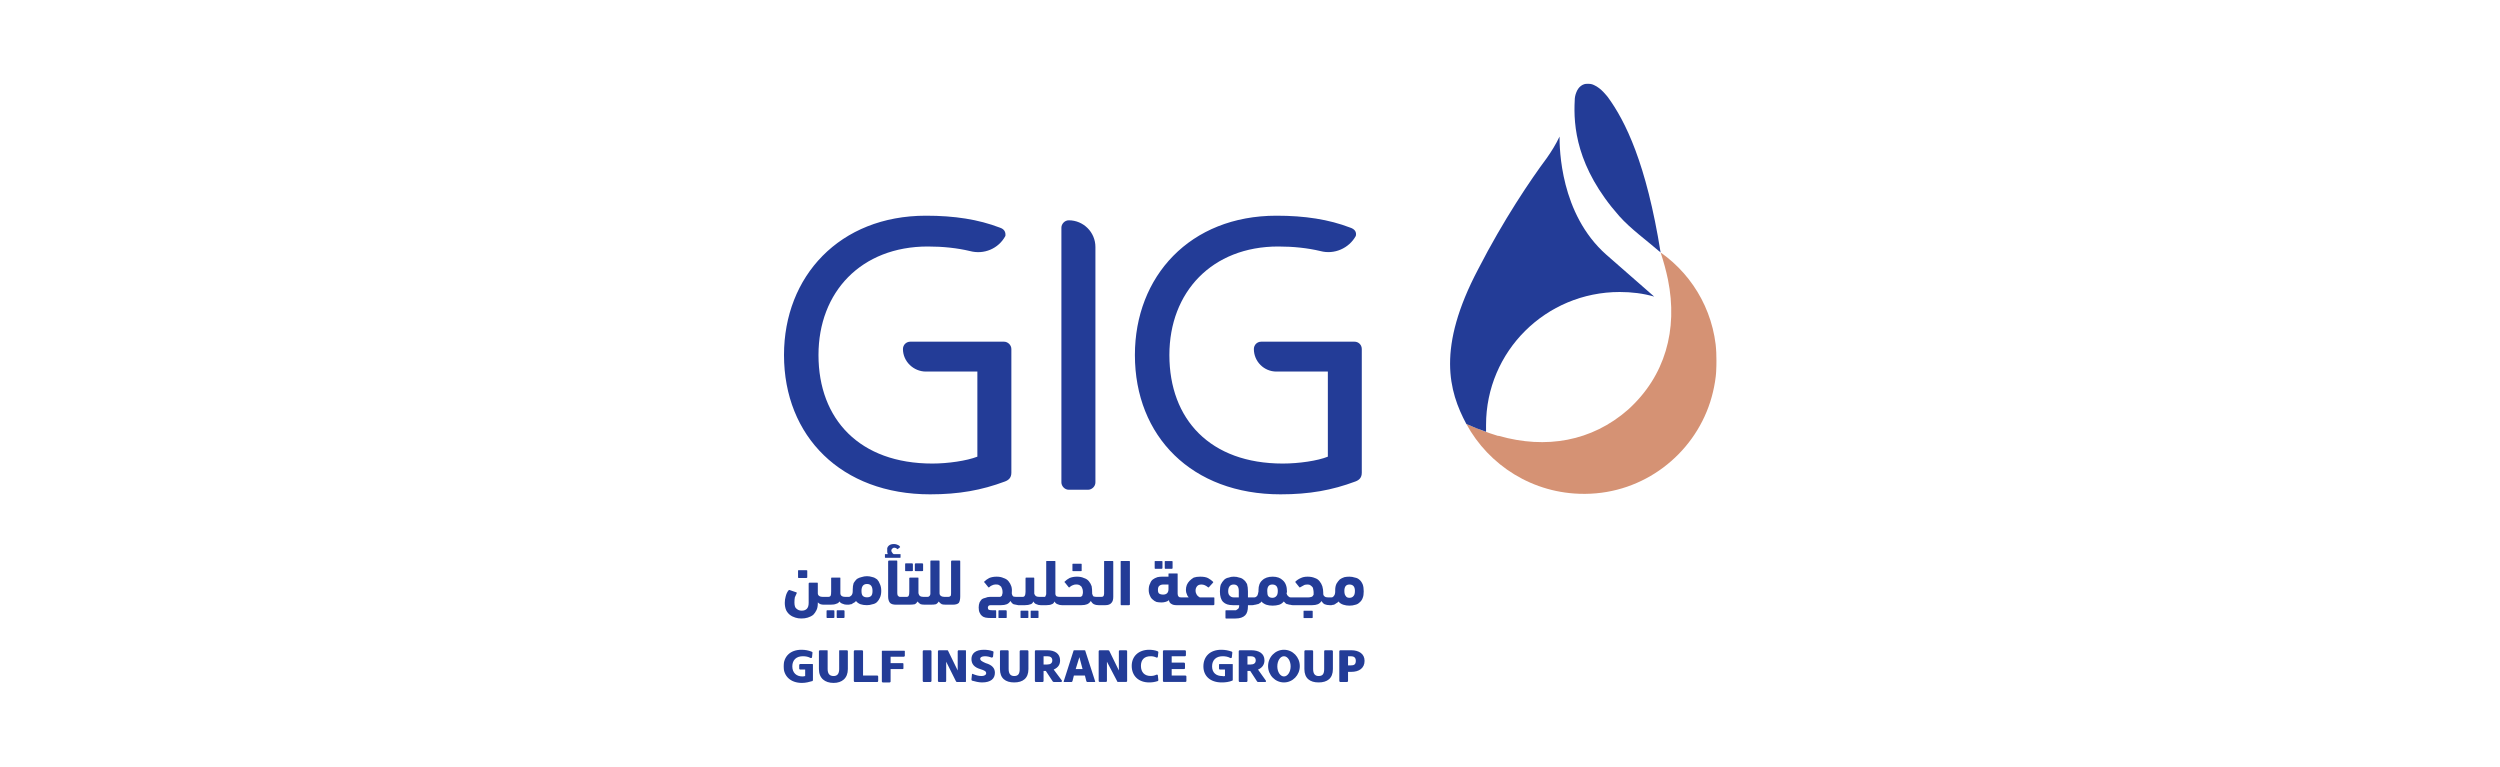 <?xml version="1.0" encoding="utf-8"?>
<svg xmlns="http://www.w3.org/2000/svg" fill="none" viewBox="0 0 150 46" height="46" width="150">
<g clip-path="url(#clip0_1119_12646)">
<mask height="465" width="329" y="-387" x="-194" maskUnits="userSpaceOnUse" style="mask-type:luminance" id="mask0_1119_12646">
<path fill="white" d="M-193.685 -386.944H134.524V77.697H-193.685V-386.944Z"/>
</mask>
<g mask="url(#mask0_1119_12646)">
<path fill="#233C97" d="M47.912 34.68C47.892 34.68 47.883 34.662 47.883 34.626V34.242C47.883 34.222 47.892 34.213 47.912 34.213H48.379C48.417 34.213 48.436 34.222 48.436 34.242V34.626C48.436 34.662 48.417 34.68 48.379 34.68H47.912ZM48.52 35.013C48.52 34.977 48.538 34.959 48.574 34.959H49.044C49.061 34.959 49.069 34.977 49.069 35.013V35.593C49.069 35.665 49.097 35.721 49.153 35.759C49.208 35.796 49.282 35.814 49.373 35.814C49.373 35.814 49.659 35.814 49.677 35.814C49.769 35.814 49.824 35.786 49.844 35.73C49.861 35.694 49.869 35.611 49.869 35.48V34.68C49.869 34.663 49.887 34.655 49.923 34.655H50.394C50.413 34.655 50.422 34.663 50.422 34.68V35.593C50.422 35.665 50.449 35.721 50.502 35.759C50.557 35.796 50.631 35.814 50.723 35.814H50.918C50.974 35.814 51.028 35.786 51.081 35.73C51.136 35.675 51.164 35.583 51.164 35.455V35.372C51.164 35.224 51.182 35.095 51.218 34.984C51.274 34.892 51.339 34.81 51.414 34.738C51.505 34.682 51.597 34.645 51.689 34.626C51.8 34.59 51.909 34.571 52.018 34.571C52.129 34.571 52.24 34.59 52.351 34.626C52.442 34.645 52.534 34.691 52.626 34.763C52.698 34.838 52.753 34.93 52.792 35.039C52.847 35.15 52.875 35.288 52.875 35.455C52.875 35.619 52.847 35.757 52.792 35.868C52.753 35.96 52.698 36.043 52.626 36.118C52.553 36.19 52.462 36.236 52.351 36.255C52.24 36.292 52.129 36.31 52.018 36.31C51.871 36.31 51.743 36.292 51.634 36.255C51.523 36.217 51.432 36.152 51.359 36.06C51.321 36.115 51.274 36.153 51.218 36.172C51.165 36.208 51.119 36.236 51.081 36.255C51.028 36.255 50.982 36.264 50.943 36.281C50.888 36.281 50.842 36.281 50.806 36.281C50.714 36.281 50.632 36.263 50.56 36.227C50.485 36.207 50.42 36.161 50.364 36.089C50.328 36.161 50.264 36.207 50.173 36.227C50.1 36.263 49.991 36.281 49.844 36.281C49.825 36.281 49.428 36.281 49.428 36.281C49.355 36.281 49.291 36.272 49.236 36.255C49.18 36.236 49.125 36.199 49.069 36.143V36.198C49.069 36.364 49.042 36.503 48.986 36.614C48.933 36.723 48.869 36.815 48.794 36.889C48.703 36.962 48.593 37.017 48.465 37.056C48.354 37.092 48.225 37.11 48.078 37.11C47.95 37.11 47.831 37.092 47.72 37.056C47.592 37.017 47.483 36.962 47.391 36.889C47.299 36.815 47.226 36.723 47.17 36.614C47.115 36.484 47.087 36.336 47.087 36.172C47.087 36.042 47.105 35.913 47.141 35.785C47.177 35.637 47.233 35.518 47.308 35.426C47.325 35.407 47.343 35.397 47.362 35.397L47.774 35.538C47.794 35.538 47.803 35.547 47.803 35.564C47.803 35.564 47.803 35.573 47.803 35.593C47.767 35.665 47.73 35.747 47.691 35.839C47.674 35.931 47.666 36.032 47.666 36.143C47.666 36.235 47.674 36.309 47.691 36.364C47.71 36.439 47.748 36.495 47.803 36.531C47.84 36.567 47.885 36.595 47.941 36.614C47.996 36.631 48.052 36.639 48.107 36.639C48.235 36.639 48.335 36.603 48.407 36.531C48.482 36.456 48.52 36.336 48.52 36.172V35.013ZM49.623 37.081C49.604 37.081 49.594 37.063 49.594 37.027V36.668C49.594 36.632 49.604 36.614 49.623 36.614H50.006C50.045 36.614 50.064 36.632 50.064 36.668V37.027C50.064 37.063 50.045 37.081 50.006 37.081H49.623ZM50.231 37.081C50.211 37.081 50.202 37.063 50.202 37.027V36.668C50.202 36.632 50.211 36.614 50.231 36.614H50.618C50.654 36.614 50.672 36.632 50.672 36.668V37.027C50.672 37.063 50.654 37.081 50.618 37.081H50.231ZM52.021 35.039C51.8 35.039 51.689 35.178 51.689 35.455C51.689 35.602 51.716 35.703 51.772 35.756C51.827 35.811 51.91 35.839 52.021 35.839C52.13 35.839 52.212 35.811 52.267 35.756C52.323 35.703 52.351 35.602 52.351 35.455C52.351 35.178 52.241 35.039 52.021 35.039ZM53.288 33.688C53.288 33.651 53.306 33.633 53.342 33.633H53.812C53.829 33.633 53.837 33.651 53.837 33.688V35.593C53.837 35.684 53.857 35.739 53.895 35.756C53.912 35.794 53.958 35.814 54.033 35.814H54.391C54.463 35.814 54.509 35.786 54.528 35.73C54.548 35.694 54.557 35.611 54.557 35.48V34.68C54.574 34.663 54.592 34.655 54.611 34.655H55.078C55.097 34.655 55.107 34.663 55.107 34.68V35.593C55.124 35.665 55.152 35.719 55.19 35.756C55.246 35.794 55.319 35.814 55.411 35.814H55.632C55.685 35.814 55.721 35.804 55.74 35.785C55.76 35.765 55.778 35.747 55.794 35.73C55.814 35.694 55.823 35.657 55.823 35.618C55.823 35.564 55.823 33.742 55.823 33.688C55.823 33.651 55.833 33.633 55.852 33.633H56.348C56.365 33.633 56.373 33.651 56.373 33.688V35.593C56.373 35.665 56.401 35.719 56.456 35.756C56.512 35.794 56.586 35.814 56.677 35.814H56.898C56.953 35.814 56.999 35.794 57.035 35.756C57.055 35.739 57.064 35.684 57.064 35.593V33.688C57.064 33.651 57.082 33.633 57.118 33.633H57.585C57.605 33.633 57.614 33.651 57.614 33.688V35.785C57.614 35.951 57.586 36.081 57.531 36.172C57.459 36.245 57.339 36.281 57.173 36.281H56.76C56.649 36.281 56.566 36.272 56.511 36.255C56.438 36.217 56.374 36.161 56.319 36.089C56.283 36.161 56.227 36.217 56.153 36.255C56.08 36.272 55.98 36.281 55.852 36.281H55.494C55.4 36.281 55.317 36.272 55.245 36.255C55.17 36.217 55.106 36.161 55.053 36.089C55.014 36.161 54.959 36.217 54.886 36.255C54.795 36.272 54.685 36.281 54.557 36.281H53.758C53.591 36.281 53.472 36.245 53.4 36.172C53.325 36.081 53.288 35.951 53.288 35.785V33.688ZM53.259 33.246C53.259 33.21 53.25 33.173 53.233 33.137C53.233 33.101 53.233 33.064 53.233 33.025C53.233 32.989 53.233 32.943 53.233 32.887C53.25 32.832 53.278 32.786 53.316 32.75C53.353 32.714 53.398 32.686 53.454 32.666C53.509 32.65 53.573 32.641 53.646 32.641C53.72 32.641 53.794 32.659 53.866 32.695C53.922 32.712 53.968 32.748 54.004 32.804C54.004 32.804 54.004 32.814 54.004 32.833L53.866 32.942C53.866 32.961 53.857 32.961 53.837 32.942C53.784 32.889 53.72 32.862 53.646 32.862C53.609 32.862 53.573 32.88 53.537 32.916C53.498 32.953 53.479 32.989 53.479 33.025C53.479 33.081 53.498 33.126 53.537 33.163C53.554 33.201 53.582 33.229 53.62 33.246C53.638 33.246 54.033 33.246 54.033 33.246V33.441C54.033 33.458 54.023 33.467 54.004 33.467H53.121C53.104 33.467 53.096 33.458 53.096 33.441V33.246C53.096 33.246 53.24 33.246 53.259 33.246ZM54.337 34.267C54.317 34.267 54.308 34.258 54.308 34.238V33.854C54.308 33.818 54.317 33.8 54.337 33.8H54.72C54.756 33.8 54.774 33.818 54.774 33.854V34.238C54.774 34.258 54.756 34.267 54.72 34.267H54.337ZM54.944 34.267C54.908 34.267 54.89 34.258 54.89 34.238V33.854C54.89 33.818 54.908 33.8 54.944 33.8H55.328C55.366 33.8 55.386 33.818 55.386 33.854V34.238C55.386 34.258 55.366 34.267 55.328 34.267H54.944ZM59.466 36.31C59.411 36.31 59.365 36.318 59.329 36.335C59.29 36.374 59.271 36.411 59.271 36.447C59.271 36.52 59.29 36.566 59.329 36.585C59.365 36.604 59.429 36.614 59.521 36.614H59.741C59.761 36.614 59.77 36.632 59.77 36.668V37.056C59.77 37.073 59.761 37.081 59.741 37.081H59.466C59.336 37.081 59.225 37.073 59.133 37.056C59.042 37.037 58.968 36.999 58.913 36.944C58.86 36.907 58.814 36.843 58.775 36.752C58.739 36.677 58.721 36.575 58.721 36.447C58.721 36.336 58.739 36.235 58.775 36.143C58.814 36.071 58.86 36.007 58.913 35.951C58.968 35.915 59.042 35.887 59.133 35.868C59.208 35.832 59.291 35.814 59.383 35.814C59.437 35.814 59.951 35.814 59.987 35.814C60.026 35.814 60.063 35.794 60.099 35.756C60.119 35.739 60.128 35.712 60.128 35.676C60.145 35.637 60.154 35.592 60.154 35.538C60.154 35.464 60.145 35.398 60.128 35.343C60.109 35.287 60.09 35.241 60.071 35.205C60.034 35.169 59.989 35.133 59.933 35.097C59.897 35.077 59.833 35.068 59.741 35.068C59.666 35.068 59.593 35.086 59.521 35.122C59.465 35.141 59.41 35.179 59.354 35.234C59.337 35.251 59.319 35.251 59.3 35.234L59.079 34.959C59.043 34.94 59.033 34.92 59.05 34.901C59.144 34.809 59.246 34.736 59.354 34.68C59.484 34.627 59.632 34.6 59.795 34.6C59.962 34.6 60.099 34.627 60.208 34.68C60.338 34.719 60.44 34.784 60.512 34.876C60.587 34.967 60.642 35.068 60.678 35.176C60.714 35.287 60.724 35.416 60.707 35.564C60.724 35.583 60.724 35.593 60.707 35.593C60.707 35.61 60.707 35.618 60.707 35.618C60.724 35.693 60.751 35.748 60.787 35.785C60.842 35.804 60.916 35.814 61.007 35.814H61.34C61.413 35.814 61.458 35.794 61.478 35.756C61.514 35.703 61.532 35.62 61.532 35.509V34.709C61.532 34.673 61.542 34.655 61.561 34.655H62.028C62.047 34.655 62.056 34.673 62.056 34.709V35.618C62.073 35.674 62.101 35.719 62.14 35.756C62.193 35.794 62.266 35.814 62.36 35.814C62.415 35.814 62.672 35.814 62.69 35.814C62.726 35.794 62.744 35.767 62.744 35.73C62.763 35.711 62.773 35.674 62.773 35.618C62.773 35.582 62.773 33.742 62.773 33.688C62.773 33.668 62.781 33.659 62.798 33.659H63.297C63.314 33.659 63.323 33.668 63.323 33.688V35.618C63.323 35.693 63.35 35.748 63.406 35.785C63.461 35.804 63.535 35.814 63.627 35.814C63.681 35.814 64.773 35.814 64.813 35.814C64.849 35.814 64.885 35.794 64.922 35.756C64.941 35.739 64.951 35.712 64.951 35.676C64.967 35.637 64.976 35.592 64.976 35.538C64.976 35.464 64.967 35.398 64.951 35.343C64.931 35.287 64.912 35.241 64.893 35.205C64.856 35.169 64.811 35.133 64.755 35.097C64.7 35.077 64.636 35.068 64.564 35.068C64.491 35.068 64.418 35.086 64.343 35.122C64.287 35.141 64.232 35.179 64.176 35.234C64.159 35.251 64.141 35.251 64.122 35.234L63.901 34.959C63.865 34.94 63.857 34.92 63.876 34.901C63.968 34.809 64.068 34.736 64.176 34.68C64.307 34.627 64.454 34.6 64.618 34.6C64.784 34.6 64.922 34.627 65.03 34.68C65.16 34.719 65.262 34.784 65.334 34.876C65.409 34.967 65.464 35.068 65.5 35.176C65.52 35.287 65.529 35.416 65.529 35.564V35.618C65.546 35.693 65.573 35.748 65.609 35.785C65.664 35.804 65.738 35.814 65.83 35.814H66.05C66.125 35.814 66.171 35.804 66.188 35.785C66.226 35.748 66.246 35.693 66.246 35.618V33.688C66.246 33.668 66.254 33.659 66.271 33.659H66.741C66.777 33.659 66.796 33.668 66.796 33.688V35.814C66.796 35.978 66.759 36.097 66.687 36.172C66.612 36.264 66.493 36.31 66.329 36.31H65.913C65.804 36.31 65.713 36.292 65.638 36.255C65.566 36.217 65.502 36.152 65.446 36.06C65.391 36.152 65.317 36.217 65.225 36.255C65.134 36.292 65.023 36.31 64.893 36.31H63.71C63.618 36.31 63.535 36.292 63.46 36.255C63.388 36.236 63.324 36.181 63.268 36.089C63.232 36.181 63.177 36.236 63.102 36.255C63.03 36.292 62.928 36.31 62.798 36.31H62.44C62.348 36.31 62.266 36.292 62.194 36.255C62.119 36.236 62.055 36.181 62.002 36.089C61.964 36.181 61.908 36.236 61.836 36.255C61.744 36.292 61.633 36.31 61.503 36.31H61.091C60.98 36.291 60.888 36.272 60.816 36.255C60.743 36.217 60.679 36.152 60.624 36.06C60.569 36.152 60.495 36.217 60.403 36.255C60.312 36.292 60.201 36.31 60.071 36.31H59.466ZM59.937 37.081C59.917 37.081 59.908 37.073 59.908 37.056V36.668C59.908 36.632 59.917 36.614 59.937 36.614H60.349C60.385 36.614 60.403 36.632 60.403 36.668V37.056C60.403 37.073 60.385 37.081 60.349 37.081H59.937ZM61.261 37.081C61.241 37.081 61.232 37.073 61.232 37.056V36.668C61.232 36.649 61.241 36.639 61.261 36.639H61.644C61.683 36.639 61.702 36.649 61.702 36.668V37.056C61.702 37.073 61.683 37.081 61.644 37.081H61.261ZM61.868 37.081C61.849 37.081 61.84 37.073 61.84 37.056V36.668C61.84 36.649 61.849 36.639 61.868 36.639H62.255C62.292 36.639 62.31 36.649 62.31 36.668V37.056C62.31 37.073 62.292 37.081 62.255 37.081H61.868ZM64.375 34.267C64.356 34.267 64.346 34.258 64.346 34.238V33.854C64.346 33.835 64.356 33.825 64.375 33.825H64.871C64.89 33.825 64.9 33.835 64.9 33.854V34.238C64.9 34.258 64.89 34.267 64.871 34.267H64.375ZM67.794 36.255C67.794 36.292 67.775 36.31 67.736 36.31H67.269C67.25 36.31 67.24 36.292 67.24 36.255V33.688C67.24 33.668 67.25 33.659 67.269 33.659H67.736C67.775 33.659 67.794 33.668 67.794 33.688V36.255ZM69.306 34.13C69.289 34.13 69.281 34.111 69.281 34.075V33.691C69.281 33.672 69.289 33.662 69.306 33.662H69.693C69.729 33.662 69.748 33.672 69.748 33.691V34.075C69.748 34.111 69.729 34.13 69.693 34.13H69.306ZM69.914 34.13C69.895 34.13 69.885 34.111 69.885 34.075V33.691C69.885 33.672 69.895 33.662 69.914 33.662H70.297C70.336 33.662 70.355 33.672 70.355 33.691V34.075C70.355 34.111 70.336 34.13 70.297 34.13H69.914ZM70.109 34.6V34.434C70.109 34.417 70.118 34.408 70.135 34.408H70.63C70.649 34.408 70.659 34.417 70.659 34.434V35.622C70.659 35.694 70.677 35.75 70.713 35.788C70.733 35.825 70.778 35.843 70.851 35.843C70.851 35.843 71.303 35.843 71.321 35.843C71.266 35.787 71.228 35.723 71.209 35.651C71.173 35.576 71.155 35.492 71.155 35.401C71.155 35.29 71.173 35.188 71.209 35.097C71.248 35.005 71.303 34.923 71.375 34.85C71.45 34.775 71.533 34.71 71.625 34.655C71.734 34.618 71.861 34.6 72.008 34.6C72.211 34.6 72.368 34.628 72.479 34.684C72.606 34.756 72.708 34.83 72.783 34.905C72.799 34.922 72.799 34.94 72.783 34.959L72.533 35.234C72.514 35.254 72.496 35.254 72.479 35.234C72.349 35.126 72.219 35.071 72.092 35.071C71.981 35.071 71.899 35.098 71.846 35.151C71.771 35.226 71.734 35.319 71.734 35.43C71.734 35.502 71.743 35.556 71.763 35.593C71.779 35.631 71.797 35.669 71.817 35.705C71.853 35.741 71.881 35.769 71.9 35.788C71.936 35.805 71.964 35.823 71.983 35.843H72.808C72.844 35.843 72.862 35.851 72.862 35.868V36.255C72.862 36.292 72.844 36.31 72.808 36.31C72.79 36.31 70.576 36.31 70.576 36.31C70.448 36.31 70.347 36.282 70.272 36.227C70.2 36.19 70.154 36.118 70.135 36.009C70.079 36.062 70.005 36.099 69.914 36.118C69.841 36.137 69.768 36.147 69.693 36.147C69.585 36.147 69.485 36.137 69.393 36.118C69.301 36.082 69.228 36.036 69.172 35.98C69.097 35.925 69.042 35.851 69.006 35.759C68.95 35.648 68.923 35.529 68.923 35.401C68.923 35.234 68.95 35.105 69.006 35.013C69.042 34.905 69.097 34.822 69.172 34.767C69.245 34.712 69.336 34.666 69.447 34.629C69.539 34.61 69.63 34.6 69.722 34.6H70.109ZM69.78 35.676C69.888 35.676 69.971 35.648 70.026 35.593C70.082 35.537 70.109 35.455 70.109 35.346V35.071H69.805C69.697 35.071 69.615 35.098 69.559 35.151C69.504 35.19 69.476 35.273 69.476 35.401C69.476 35.512 69.504 35.586 69.559 35.622C69.615 35.658 69.688 35.676 69.78 35.676ZM73.553 37.11C73.536 37.11 73.528 37.092 73.528 37.056V36.668C73.528 36.632 73.536 36.614 73.553 36.614C73.607 36.614 74.107 36.614 74.161 36.614C74.197 36.597 74.225 36.579 74.244 36.56C74.28 36.54 74.308 36.513 74.327 36.476C74.344 36.421 74.353 36.365 74.353 36.31H73.969C73.711 36.31 73.518 36.246 73.39 36.118C73.26 35.99 73.195 35.779 73.195 35.484C73.195 35.318 73.213 35.18 73.249 35.071C73.305 34.96 73.37 34.867 73.445 34.792C73.517 34.72 73.609 34.674 73.72 34.655C73.811 34.618 73.912 34.6 74.023 34.6C74.151 34.6 74.261 34.618 74.353 34.655C74.464 34.674 74.555 34.72 74.628 34.792C74.702 34.848 74.767 34.931 74.823 35.042C74.859 35.17 74.877 35.318 74.877 35.484V35.843H75.264C75.317 35.843 75.372 35.815 75.427 35.759C75.463 35.704 75.491 35.612 75.51 35.484V35.401C75.51 35.142 75.584 34.949 75.731 34.821C75.878 34.674 76.089 34.6 76.364 34.6C76.622 34.6 76.825 34.674 76.972 34.821C77.136 34.969 77.218 35.19 77.218 35.484C77.218 35.501 77.218 35.519 77.218 35.538C77.201 35.558 77.192 35.576 77.192 35.593C77.209 35.668 77.237 35.723 77.276 35.759C77.329 35.815 77.383 35.843 77.438 35.843H78.513C78.568 35.843 78.624 35.833 78.679 35.814C78.715 35.814 78.743 35.796 78.762 35.759C78.782 35.74 78.8 35.712 78.817 35.676C78.817 35.64 78.817 35.594 78.817 35.538C78.817 35.483 78.808 35.419 78.791 35.346C78.791 35.291 78.772 35.245 78.734 35.209C78.697 35.17 78.651 35.133 78.596 35.097C78.56 35.08 78.506 35.071 78.433 35.071C78.339 35.071 78.266 35.089 78.213 35.126C78.138 35.162 78.073 35.198 78.017 35.234C78 35.254 77.982 35.254 77.963 35.234L77.742 34.959C77.725 34.94 77.717 34.922 77.717 34.905C77.809 34.813 77.918 34.739 78.046 34.684C78.157 34.628 78.295 34.6 78.459 34.6C78.625 34.6 78.772 34.628 78.9 34.684C79.011 34.72 79.103 34.784 79.175 34.876C79.25 34.967 79.305 35.069 79.341 35.18C79.377 35.308 79.395 35.437 79.395 35.567V35.622C79.395 35.694 79.423 35.75 79.479 35.788C79.515 35.825 79.579 35.843 79.671 35.843H79.891C79.947 35.843 79.992 35.815 80.029 35.759C80.084 35.704 80.112 35.612 80.112 35.484V35.401C80.112 35.254 80.139 35.124 80.195 35.013C80.251 34.922 80.314 34.839 80.387 34.767C80.462 34.712 80.554 34.666 80.665 34.629C80.757 34.61 80.857 34.6 80.966 34.6C81.076 34.6 81.187 34.618 81.298 34.655C81.409 34.674 81.501 34.72 81.573 34.792C81.646 34.848 81.71 34.941 81.765 35.071C81.804 35.18 81.823 35.318 81.823 35.484C81.823 35.648 81.804 35.776 81.765 35.868C81.729 35.979 81.665 36.072 81.573 36.147C81.501 36.219 81.418 36.265 81.324 36.285C81.215 36.321 81.096 36.339 80.966 36.339C80.838 36.339 80.718 36.321 80.607 36.285C80.48 36.246 80.379 36.181 80.307 36.089C80.269 36.145 80.222 36.182 80.166 36.201C80.13 36.237 80.084 36.265 80.029 36.285C79.992 36.285 79.947 36.293 79.891 36.31C79.836 36.31 79.799 36.31 79.783 36.31C79.672 36.31 79.57 36.292 79.479 36.255C79.406 36.219 79.343 36.155 79.287 36.064C79.231 36.155 79.158 36.219 79.066 36.255C78.975 36.292 78.864 36.31 78.734 36.31H77.551C77.514 36.31 77.469 36.301 77.413 36.285C77.358 36.285 77.312 36.275 77.276 36.255C77.22 36.255 77.174 36.237 77.138 36.201C77.1 36.165 77.062 36.128 77.026 36.089C76.954 36.181 76.862 36.246 76.751 36.285C76.623 36.321 76.494 36.339 76.364 36.339C76.217 36.339 76.089 36.321 75.981 36.285C75.87 36.246 75.768 36.181 75.677 36.089C75.657 36.145 75.62 36.182 75.564 36.201C75.528 36.237 75.483 36.255 75.427 36.255C75.372 36.275 75.326 36.285 75.29 36.285C75.234 36.301 75.188 36.31 75.152 36.31H74.877V36.368C74.877 36.624 74.822 36.807 74.711 36.918C74.583 37.046 74.39 37.11 74.132 37.11H73.553ZM74.023 35.071C73.912 35.071 73.829 35.107 73.774 35.18C73.718 35.252 73.691 35.354 73.691 35.484C73.691 35.612 73.728 35.704 73.803 35.759C73.858 35.815 73.932 35.843 74.023 35.843H74.327V35.455C74.327 35.199 74.226 35.071 74.023 35.071ZM76.339 35.071C76.136 35.071 76.035 35.199 76.035 35.455C76.035 35.602 76.053 35.704 76.089 35.759C76.144 35.832 76.228 35.868 76.339 35.868C76.447 35.868 76.529 35.832 76.585 35.759C76.64 35.704 76.668 35.602 76.668 35.455C76.668 35.199 76.558 35.071 76.339 35.071ZM78.238 37.085C78.221 37.085 78.213 37.075 78.213 37.056V36.668C78.213 36.651 78.221 36.643 78.238 36.643H78.708C78.744 36.643 78.762 36.651 78.762 36.668V37.056C78.762 37.075 78.744 37.085 78.708 37.085H78.238ZM80.966 35.071C80.763 35.071 80.662 35.199 80.662 35.455C80.662 35.602 80.689 35.704 80.745 35.759C80.781 35.832 80.855 35.868 80.966 35.868C81.076 35.868 81.159 35.832 81.212 35.759C81.267 35.704 81.295 35.602 81.295 35.455C81.295 35.199 81.185 35.071 80.966 35.071ZM48.751 39.153L48.722 39.428C48.722 39.483 48.668 39.483 48.639 39.483C48.502 39.403 48.339 39.374 48.172 39.374C47.785 39.374 47.539 39.595 47.539 39.982C47.539 40.366 47.785 40.587 48.143 40.587C48.199 40.587 48.254 40.579 48.31 40.562V40.174H48.006C47.98 40.174 47.952 40.145 47.952 40.12V39.899C47.952 39.87 47.98 39.841 48.006 39.841H48.751C48.776 39.841 48.776 39.87 48.776 39.899V40.783C48.776 40.819 48.768 40.846 48.751 40.862C48.559 40.92 48.339 40.975 48.118 40.975C47.427 40.975 47.015 40.562 47.015 39.982C47.015 39.403 47.402 38.986 48.089 38.986C48.309 38.986 48.511 39.024 48.697 39.099C48.733 39.115 48.751 39.134 48.751 39.153ZM49.135 40.145V39.07C49.135 39.044 49.163 39.015 49.192 39.015H49.634C49.659 39.015 49.659 39.044 49.659 39.07V40.145C49.659 40.42 49.771 40.562 50.017 40.562C50.239 40.562 50.35 40.423 50.35 40.145V39.07C50.35 39.044 50.35 39.015 50.375 39.015H50.817C50.846 39.015 50.871 39.044 50.871 39.07V40.145C50.871 40.699 50.513 40.975 50.017 40.975C49.496 40.975 49.135 40.699 49.135 40.145ZM51.229 39.07C51.229 39.044 51.258 39.015 51.287 39.015H51.728C51.754 39.015 51.783 39.044 51.783 39.07V40.533H52.636C52.665 40.533 52.691 40.562 52.691 40.587V40.862C52.691 40.891 52.665 40.92 52.636 40.92H51.287C51.258 40.92 51.229 40.891 51.229 40.862V39.07ZM52.911 39.07C52.911 39.044 52.94 39.044 52.966 39.044H54.235C54.261 39.044 54.29 39.044 54.29 39.07V39.349C54.29 39.374 54.261 39.403 54.235 39.403H53.436V39.787H54.152C54.206 39.787 54.206 39.816 54.206 39.845V40.091C54.206 40.12 54.206 40.145 54.152 40.145H53.436V40.891C53.436 40.92 53.407 40.946 53.382 40.946H52.966C52.94 40.946 52.911 40.92 52.911 40.891V39.07ZM55.834 39.015C55.86 39.015 55.889 39.044 55.889 39.07V40.862C55.889 40.891 55.86 40.92 55.834 40.92H55.418C55.393 40.92 55.364 40.891 55.364 40.862V39.07C55.364 39.044 55.393 39.015 55.418 39.015H55.834ZM57.462 39.07C57.462 39.044 57.487 39.015 57.517 39.015H57.929C57.958 39.015 57.958 39.044 57.958 39.07V40.862C57.958 40.891 57.958 40.92 57.929 40.92H57.408C57.389 40.92 57.369 40.901 57.35 40.862L56.771 39.703V40.862C56.771 40.891 56.746 40.92 56.717 40.92H56.33C56.305 40.92 56.276 40.891 56.276 40.862V39.07C56.276 39.044 56.305 39.015 56.33 39.015H56.829C56.865 39.015 56.883 39.025 56.883 39.044L57.462 40.229V39.07ZM58.895 40.562C59.032 40.562 59.17 40.504 59.17 40.395C59.17 40.283 59.087 40.229 58.812 40.145C58.453 40.037 58.287 39.841 58.287 39.54C58.287 39.207 58.537 38.986 59.032 38.986C59.224 38.986 59.419 39.015 59.557 39.07C59.593 39.07 59.611 39.088 59.611 39.124L59.582 39.403C59.582 39.428 59.528 39.457 59.499 39.457C59.361 39.402 59.224 39.374 59.087 39.374C58.895 39.374 58.812 39.457 58.812 39.511C58.812 39.624 58.895 39.678 59.141 39.787C59.528 39.899 59.694 40.091 59.694 40.366C59.694 40.725 59.445 40.946 58.92 40.946C58.728 40.946 58.508 40.891 58.316 40.837C58.297 40.818 58.287 40.79 58.287 40.754L58.316 40.478C58.316 40.42 58.37 40.42 58.399 40.45C58.537 40.504 58.703 40.562 58.895 40.562ZM59.998 40.145V39.07C59.998 39.044 60.023 39.015 60.052 39.015H60.465C60.494 39.015 60.519 39.044 60.519 39.07V40.145C60.519 40.423 60.63 40.562 60.852 40.562C61.098 40.562 61.181 40.42 61.181 40.145V39.07C61.181 39.044 61.21 39.015 61.235 39.015H61.651C61.677 39.015 61.706 39.044 61.706 39.07V40.145C61.706 40.699 61.373 40.946 60.852 40.946C60.327 40.946 59.998 40.699 59.998 40.145ZM62.614 40.258V40.862C62.614 40.891 62.588 40.92 62.559 40.92H62.147C62.118 40.92 62.093 40.891 62.093 40.862V39.07C62.093 39.044 62.118 39.015 62.147 39.015H62.834C63.276 39.015 63.605 39.207 63.605 39.624C63.605 39.841 63.525 40.037 63.221 40.174L63.717 40.837C63.717 40.862 63.717 40.92 63.663 40.92H63.247C63.211 40.92 63.184 40.911 63.167 40.891L62.751 40.258H62.614ZM62.834 39.374H62.614V39.87H62.834C63.03 39.87 63.138 39.787 63.138 39.624C63.138 39.457 63.03 39.374 62.834 39.374ZM65.066 39.015C65.105 39.015 65.124 39.033 65.124 39.07L65.703 40.862C65.728 40.891 65.703 40.92 65.674 40.92H65.233C65.213 40.92 65.195 40.901 65.178 40.862L65.095 40.533H64.433L64.35 40.862C64.333 40.901 64.315 40.92 64.296 40.92H63.854C63.829 40.92 63.8 40.891 63.829 40.862L64.404 39.07C64.404 39.033 64.424 39.015 64.462 39.015H65.066ZM64.542 40.145H64.954L64.763 39.428L64.542 40.145ZM67.132 39.07C67.132 39.041 67.161 39.015 67.186 39.015H67.573C67.599 39.015 67.628 39.041 67.628 39.07V40.862C67.628 40.891 67.599 40.917 67.573 40.917H67.078C67.041 40.917 67.023 40.899 67.023 40.862L66.416 39.703V40.862C66.416 40.891 66.387 40.917 66.361 40.917H65.974C65.945 40.917 65.92 40.891 65.92 40.862V39.07C65.92 39.041 65.945 39.015 65.974 39.015H66.47C66.506 39.015 66.534 39.024 66.553 39.041L67.132 40.229V39.07ZM69.472 40.533L69.501 40.808C69.501 40.827 69.492 40.846 69.472 40.862C69.31 40.917 69.143 40.946 68.952 40.946C68.319 40.946 67.903 40.558 67.903 39.953C67.903 39.374 68.319 38.986 68.952 38.986C69.114 38.986 69.31 39.015 69.447 39.07C69.483 39.089 69.501 39.107 69.501 39.124L69.472 39.399C69.472 39.457 69.418 39.457 69.393 39.457C69.281 39.399 69.172 39.374 69.035 39.374C68.648 39.374 68.456 39.595 68.456 39.953C68.456 40.337 68.677 40.558 69.035 40.558C69.172 40.558 69.281 40.533 69.393 40.478C69.447 40.478 69.472 40.478 69.472 40.533ZM69.776 39.07C69.776 39.041 69.805 39.015 69.834 39.015H71.1C71.129 39.015 71.155 39.041 71.155 39.07V39.319C71.155 39.345 71.129 39.374 71.1 39.374H70.301V39.758H71.046C71.072 39.758 71.1 39.787 71.1 39.816V40.091C71.1 40.12 71.072 40.145 71.046 40.145H70.301V40.533H71.129C71.155 40.533 71.184 40.558 71.184 40.587V40.862C71.184 40.891 71.155 40.917 71.129 40.917H69.834C69.805 40.917 69.776 40.891 69.776 40.862V39.07ZM73.94 39.153L73.911 39.428C73.911 39.486 73.857 39.486 73.828 39.486C73.691 39.403 73.524 39.374 73.361 39.374C72.974 39.374 72.725 39.595 72.725 39.982C72.725 40.366 72.974 40.562 73.332 40.562C73.388 40.579 73.443 40.579 73.499 40.562V40.174H73.195C73.166 40.174 73.141 40.145 73.141 40.12V39.87C73.141 39.845 73.166 39.845 73.195 39.845H73.94C73.966 39.845 73.966 39.845 73.966 39.87V40.783C73.966 40.819 73.957 40.837 73.94 40.837C73.745 40.92 73.524 40.946 73.303 40.946C72.616 40.946 72.204 40.562 72.204 39.982C72.204 39.403 72.587 38.986 73.278 38.986C73.498 38.986 73.709 39.024 73.911 39.099C73.931 39.115 73.94 39.134 73.94 39.153ZM74.848 40.258V40.862C74.848 40.891 74.819 40.92 74.794 40.92H74.378C74.353 40.92 74.324 40.891 74.324 40.862V39.07C74.324 39.044 74.353 39.015 74.378 39.015H75.069C75.536 39.015 75.868 39.207 75.868 39.624C75.868 39.845 75.756 40.062 75.481 40.174L75.952 40.837C75.977 40.862 75.952 40.92 75.923 40.92H75.481C75.464 40.92 75.446 40.911 75.427 40.891L75.015 40.258H74.848ZM75.04 39.374H74.848V39.87H75.04C75.232 39.87 75.344 39.787 75.344 39.624C75.344 39.457 75.232 39.374 75.04 39.374ZM77.037 40.946C76.512 40.946 76.085 40.507 76.085 39.968C76.085 39.425 76.512 38.986 77.037 38.986C77.565 38.986 77.988 39.425 77.988 39.968C77.988 40.507 77.565 40.946 77.037 40.946ZM77.438 39.982C77.438 39.645 77.257 39.374 77.037 39.374C76.816 39.374 76.639 39.645 76.639 39.982C76.639 40.316 76.816 40.587 77.037 40.587C77.257 40.587 77.438 40.316 77.438 39.982ZM78.263 40.145V39.07C78.263 39.044 78.292 39.015 78.317 39.015H78.734C78.759 39.015 78.788 39.044 78.788 39.07V40.145C78.788 40.423 78.897 40.562 79.117 40.562C79.367 40.562 79.45 40.424 79.45 40.145V39.07C79.45 39.044 79.475 39.015 79.504 39.015H79.916C79.945 39.015 79.974 39.044 79.974 39.07V40.145C79.974 40.699 79.641 40.946 79.117 40.946C78.596 40.946 78.263 40.699 78.263 40.145ZM81.074 40.312H80.882V40.862C80.882 40.891 80.853 40.92 80.828 40.92H80.412C80.387 40.92 80.358 40.891 80.358 40.862V39.07C80.358 39.044 80.387 39.015 80.412 39.015H81.074C81.544 39.015 81.874 39.236 81.874 39.649C81.874 40.091 81.544 40.312 81.074 40.312ZM81.049 39.374H80.882V39.924H81.049C81.24 39.924 81.349 39.87 81.349 39.649C81.349 39.457 81.24 39.374 81.049 39.374ZM55.668 14.79C51.67 14.79 49.109 17.52 49.109 21.301C49.109 25.166 51.587 27.813 55.943 27.813C56.88 27.813 58.008 27.647 58.642 27.4V22.294H55.556C54.814 22.294 54.177 21.689 54.177 20.943C54.177 20.693 54.373 20.501 54.619 20.501H60.24C60.461 20.501 60.682 20.693 60.682 20.943V28.364C60.682 28.668 60.515 28.806 60.298 28.889C58.891 29.414 57.542 29.66 55.805 29.66C50.487 29.66 47.04 26.183 47.04 21.301C47.04 16.582 50.375 12.942 55.556 12.942C57.267 12.942 58.699 13.163 59.995 13.659C60.243 13.742 60.353 13.907 60.324 14.156C59.911 14.927 59.029 15.286 58.204 15.065C57.432 14.881 56.587 14.79 55.668 14.79ZM64.126 13.218C65.008 13.218 65.725 13.935 65.725 14.819V28.943C65.725 29.193 65.504 29.385 65.283 29.385H64.126C63.88 29.385 63.684 29.164 63.684 28.943V13.659C63.684 13.439 63.88 13.218 64.126 13.218ZM76.693 14.79C72.725 14.79 70.163 17.52 70.163 21.301C70.163 25.166 72.616 27.813 76.968 27.813C77.934 27.813 79.063 27.647 79.671 27.4V22.294H76.585C75.84 22.294 75.232 21.689 75.232 20.943C75.232 20.693 75.427 20.501 75.673 20.501H81.269C81.515 20.501 81.707 20.693 81.707 20.943V28.364C81.707 28.668 81.544 28.806 81.324 28.889C79.916 29.414 78.567 29.66 76.831 29.66C71.513 29.66 68.094 26.183 68.094 21.301C68.094 16.582 71.401 12.942 76.585 12.942C78.292 12.942 79.725 13.163 81.02 13.659C81.269 13.743 81.407 13.906 81.349 14.156C80.937 14.902 80.054 15.286 79.229 15.065C78.457 14.881 77.612 14.79 76.693 14.79Z" clip-rule="evenodd" fill-rule="evenodd"/>
<path fill="#D59274" d="M99.636 15.148C99.819 15.699 99.966 16.241 100.077 16.774C100.685 19.784 99.911 22.569 97.679 24.583C95.504 26.488 92.748 26.955 89.937 26.154C89.918 26.154 89.908 26.154 89.908 26.154C89.891 26.154 89.883 26.154 89.883 26.154C89.246 25.963 88.613 25.713 87.98 25.437C89.329 27.922 91.974 29.631 95.034 29.631C95.053 29.631 95.081 29.631 95.117 29.631C98.616 29.606 101.593 27.288 102.613 24.116C102.859 23.34 103 22.515 103 21.66C103 18.954 101.676 16.582 99.636 15.148Z"/>
<path fill="#233C97" d="M99.636 15.148C98.782 9.795 97.516 7.256 96.467 5.822C96.412 5.764 96.079 5.297 95.642 5.105C95.53 5.047 95.392 5.022 95.255 5.022C94.98 5.022 94.705 5.185 94.567 5.572C94.512 5.72 94.484 5.867 94.484 6.014C94.401 7.532 94.567 10.041 97.158 12.968C97.845 13.739 98.811 14.431 99.636 15.148ZM89.163 25.495C89.163 21.081 92.748 17.52 97.183 17.52C97.899 17.52 98.59 17.604 99.252 17.796C98.341 16.995 96.854 15.699 96.383 15.286C93.602 12.83 93.573 8.882 93.573 8.194C93.352 8.662 93.077 9.103 92.802 9.491C91.836 10.787 90.212 13.189 88.696 16.14C86.189 20.885 86.931 23.478 87.98 25.437C88.383 25.621 88.777 25.778 89.163 25.908V25.495Z"/>
</g>
</g>
<defs>
<clipPath id="clip0_1119_12646">
<rect transform="translate(47 5)" fill="white" height="36" width="56"/>
</clipPath>
</defs>
</svg>